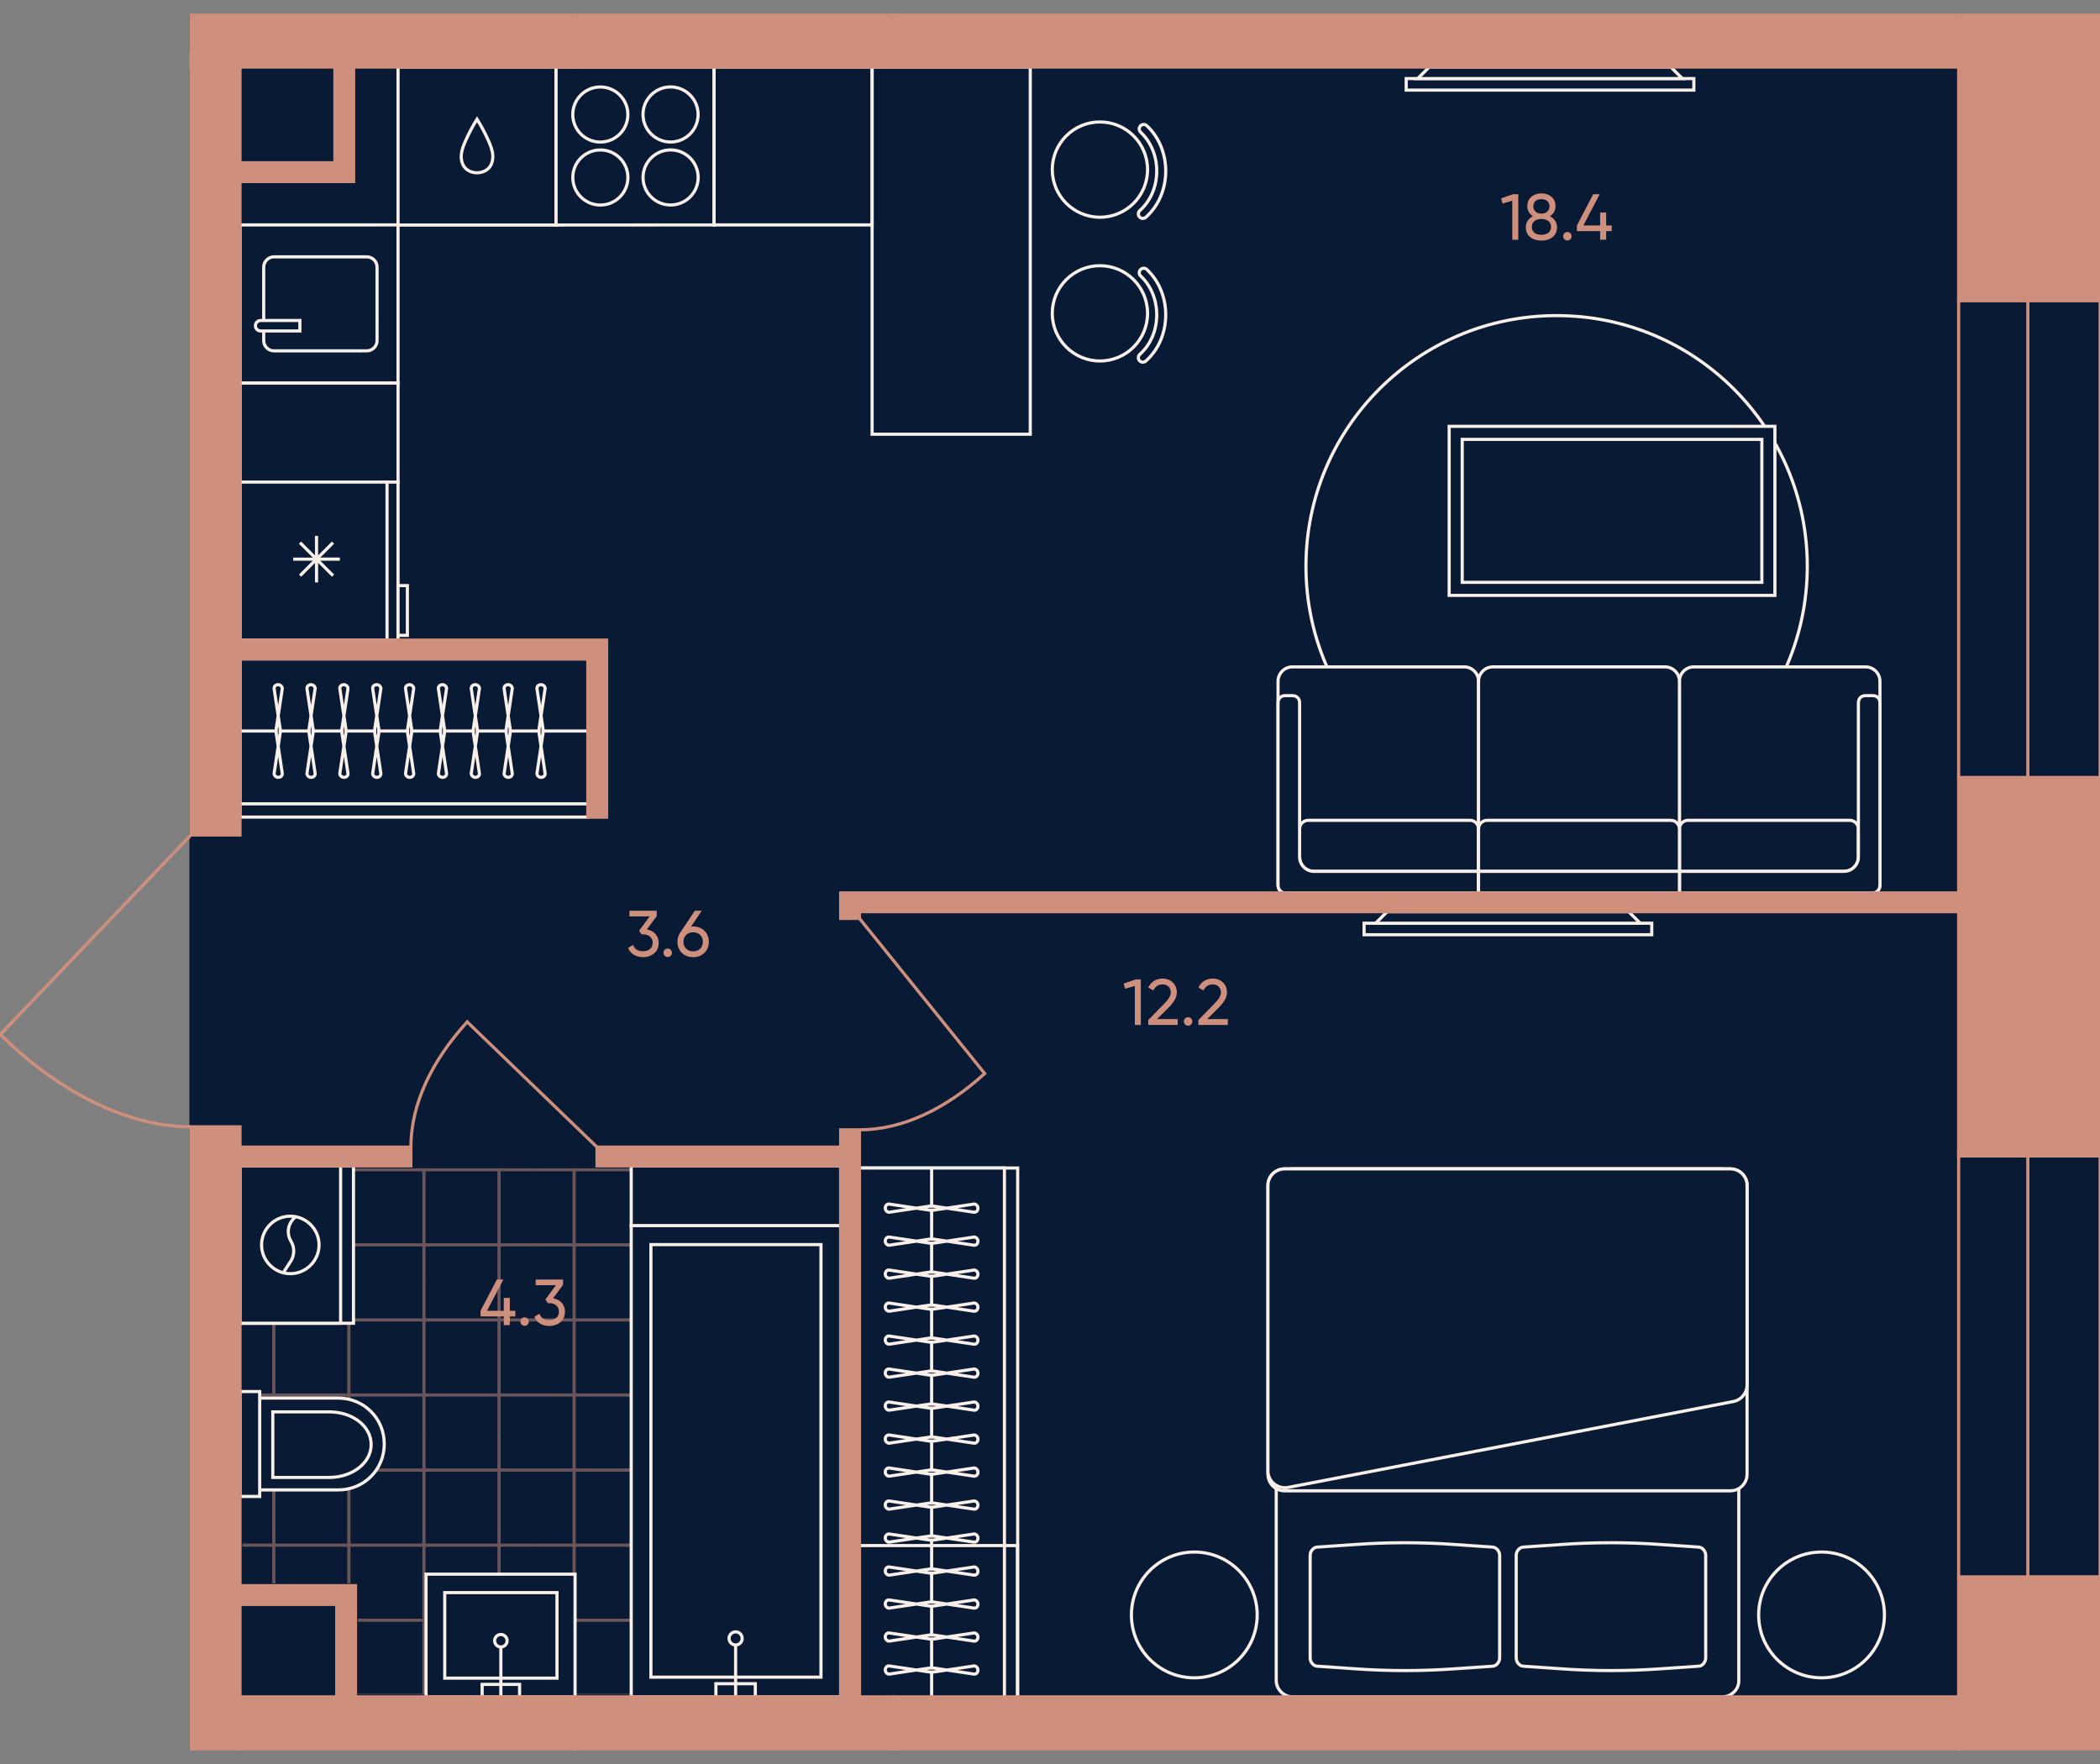 <?xml version="1.0" encoding="utf-8"?>
<!-- Generator: Adobe Illustrator 27.9.0, SVG Export Plug-In . SVG Version: 6.00 Build 0)  -->
<svg version="1.1" id="plan" xmlns="http://www.w3.org/2000/svg" xmlns:xlink="http://www.w3.org/1999/xlink" x="0px" y="0px"
	 viewBox="0 0 500 420" style="enable-background:new 0 0 500 420;" xml:space="preserve">
<rect x="0" y="0" width="500" height="420" fill="#808080" stroke="none"/>
<style type="text/css">
	.st0{fill:#091A35;stroke:#091A35;stroke-width:0.75;}
	.st1{clip-path:url(#SVGID_00000059288788175894239780000002898084158367834240_);}
	.st2{opacity:0.5;clip-path:url(#SVGID_00000161617297070293200650000005838724957449573507_);}
	.st3{fill:none;stroke:#CF8F7D;stroke-width:0.75;}
	.st4{opacity:0.5;clip-path:url(#SVGID_00000049904119115689797150000002641503960391790479_);}
	.st5{opacity:0.5;clip-path:url(#SVGID_00000020372356721565875150000003213261495724775870_);}
	.st6{opacity:0.5;clip-path:url(#SVGID_00000097501648777626405990000004479367269544829835_);}
	.st7{opacity:0.5;clip-path:url(#SVGID_00000108308124732136228810000006001908849109326242_);}
	.st8{opacity:0.5;clip-path:url(#SVGID_00000132061994395712165720000010663559326015577521_);}
	.st9{opacity:0.5;clip-path:url(#SVGID_00000130633205289367456440000012635026164813644469_);}
	.st10{opacity:0.5;clip-path:url(#SVGID_00000008846532448377378870000014917322852162069395_);}
	.st11{opacity:0.5;clip-path:url(#SVGID_00000155845854183957173440000018037726906616095406_);}
	.st12{opacity:0.5;clip-path:url(#SVGID_00000119819111794777442050000013337467225549602982_);}
	.st13{opacity:0.5;clip-path:url(#SVGID_00000057832430558471753320000012477398152734061461_);}
	.st14{opacity:0.5;clip-path:url(#SVGID_00000176758482667865616200000005690619526285269926_);}
	.st15{opacity:0.5;clip-path:url(#SVGID_00000108273421102582409190000009313708999396989372_);}
	.st16{opacity:0.5;clip-path:url(#SVGID_00000158002916611732469860000009553779824907202707_);}
	.st17{opacity:0.5;clip-path:url(#SVGID_00000063625520625846052240000008260954879424528553_);}
	.st18{opacity:0.5;clip-path:url(#SVGID_00000111172957345662103300000001699380816710792864_);}
	.st19{opacity:0.5;clip-path:url(#SVGID_00000044873583619963302230000003223857584189516163_);}
	.st20{opacity:0.5;clip-path:url(#SVGID_00000043428797740289138590000015948701667356686210_);}
	.st21{opacity:0.5;clip-path:url(#SVGID_00000067207052413347701260000004908704820650526640_);}
	.st22{opacity:0.5;clip-path:url(#SVGID_00000139999950450299064840000010479420563347868085_);}
	.st23{fill:#091A35;}
	.st24{fill:#091A35;stroke:#F8F0E8;stroke-width:0.75;}
	.st25{fill:none;stroke:#F8F0E8;stroke-width:0.75;}
	.st26{fill-rule:evenodd;clip-rule:evenodd;fill:#091A35;stroke:#F8F0E8;stroke-width:0.75;}
	.st27{fill:none;stroke:#F8F0E8;stroke-width:0.75;stroke-miterlimit:10;}
	.st28{fill:#CF8F7D;}
	.st29{fill:none;stroke:#CF8F7D;stroke-width:0.75;stroke-miterlimit:10;}
	.st30{fill:#CF8F7D;stroke:#CF8F7D;stroke-width:0.75;stroke-miterlimit:10;}
	.st31{fill:none;stroke:#CF8F7D;stroke-width:0.75;stroke-linecap:square;}
</style>
<g id="Floor">
	
		<rect id="_x33__00000036963785447250014130000001098093170991294129_" x="45.462" y="3.588" class="st0" width="454.613" height="412.825"/>
	<g id="Wet_Floor_00000053523906725649876280000013359317330482761880_">
		<g>
			<defs>
				<polygon id="SVGID_1_" points="57.685,376.998 85.187,376.998 85.187,403.475 136.201,403.475 137.275,403.475 
					199.625,403.475 199.625,278.129 98.368,278.129 88.853,278.129 57.685,278.129 				"/>
			</defs>
			<clipPath id="SVGID_00000078738385818905217830000008747830917512385426_">
				<use xlink:href="#SVGID_1_"  style="overflow:visible;"/>
			</clipPath>
			<g style="clip-path:url(#SVGID_00000078738385818905217830000008747830917512385426_);">
				<g>
					<defs>
						
							<rect id="SVGID_00000177454435412743655210000015725119075994560387_" x="199.274" y="269.57" width="35.756" height="35.756"/>
					</defs>
					<clipPath id="SVGID_00000095339978852929784420000016226543662445754248_">
						<use xlink:href="#SVGID_00000177454435412743655210000015725119075994560387_"  style="overflow:visible;"/>
					</clipPath>
					<g style="opacity:0.5;clip-path:url(#SVGID_00000095339978852929784420000016226543662445754248_);">
						<line class="st3" x1="235.029" y1="278.509" x2="199.274" y2="278.509"/>
						<line class="st3" x1="199.274" y1="296.387" x2="235.029" y2="296.387"/>
						<line class="st3" x1="208.213" y1="269.57" x2="208.213" y2="305.326"/>
						<line class="st3" x1="226.09" y1="305.326" x2="226.09" y2="269.57"/>
					</g>
				</g>
			</g>
			<g style="clip-path:url(#SVGID_00000078738385818905217830000008747830917512385426_);">
				<g>
					<defs>
						
							<rect id="SVGID_00000050656623327148310620000015920997040615678636_" x="199.274" y="305.326" width="35.756" height="35.756"/>
					</defs>
					<clipPath id="SVGID_00000131349851892509589580000006451084719179291012_">
						<use xlink:href="#SVGID_00000050656623327148310620000015920997040615678636_"  style="overflow:visible;"/>
					</clipPath>
					<g style="opacity:0.5;clip-path:url(#SVGID_00000131349851892509589580000006451084719179291012_);">
						<line class="st3" x1="235.029" y1="314.265" x2="199.274" y2="314.265"/>
						<line class="st3" x1="199.274" y1="332.142" x2="235.029" y2="332.142"/>
						<line class="st3" x1="208.213" y1="305.326" x2="208.213" y2="341.081"/>
						<line class="st3" x1="226.09" y1="341.081" x2="226.09" y2="305.326"/>
					</g>
				</g>
			</g>
			<g style="clip-path:url(#SVGID_00000078738385818905217830000008747830917512385426_);">
				<g>
					<defs>
						
							<rect id="SVGID_00000125586658398147550370000007001414486644124585_" x="199.274" y="341.081" width="35.756" height="35.756"/>
					</defs>
					<clipPath id="SVGID_00000118387658343488929090000011610327441705595307_">
						<use xlink:href="#SVGID_00000125586658398147550370000007001414486644124585_"  style="overflow:visible;"/>
					</clipPath>
					<g style="opacity:0.5;clip-path:url(#SVGID_00000118387658343488929090000011610327441705595307_);">
						<line class="st3" x1="235.029" y1="350.02" x2="199.274" y2="350.02"/>
						<line class="st3" x1="199.274" y1="367.898" x2="235.029" y2="367.898"/>
						<line class="st3" x1="208.213" y1="341.081" x2="208.213" y2="376.837"/>
						<line class="st3" x1="226.09" y1="376.837" x2="226.09" y2="341.081"/>
					</g>
				</g>
			</g>
			<g style="clip-path:url(#SVGID_00000078738385818905217830000008747830917512385426_);">
				<g>
					<defs>
						
							<rect id="SVGID_00000158735039324789372360000013693444704471115683_" x="199.274" y="376.837" width="35.756" height="35.756"/>
					</defs>
					<clipPath id="SVGID_00000075152644373142059240000011329534957890307255_">
						<use xlink:href="#SVGID_00000158735039324789372360000013693444704471115683_"  style="overflow:visible;"/>
					</clipPath>
					<g style="opacity:0.5;clip-path:url(#SVGID_00000075152644373142059240000011329534957890307255_);">
						<line class="st3" x1="235.029" y1="385.776" x2="199.274" y2="385.776"/>
						<line class="st3" x1="199.274" y1="403.654" x2="235.029" y2="403.654"/>
						<line class="st3" x1="208.213" y1="376.837" x2="208.213" y2="412.593"/>
						<line class="st3" x1="226.09" y1="412.593" x2="226.09" y2="376.837"/>
					</g>
				</g>
			</g>
			<g style="clip-path:url(#SVGID_00000078738385818905217830000008747830917512385426_);">
				<g>
					<defs>
						
							<rect id="SVGID_00000164481709470701614290000005808258240785967237_" x="163.518" y="269.57" width="35.756" height="35.756"/>
					</defs>
					<clipPath id="SVGID_00000168831227124567526800000013226166055121022385_">
						<use xlink:href="#SVGID_00000164481709470701614290000005808258240785967237_"  style="overflow:visible;"/>
					</clipPath>
					<g style="opacity:0.5;clip-path:url(#SVGID_00000168831227124567526800000013226166055121022385_);">
						<line class="st3" x1="199.274" y1="278.509" x2="163.518" y2="278.509"/>
						<line class="st3" x1="163.518" y1="296.387" x2="199.274" y2="296.387"/>
						<line class="st3" x1="172.457" y1="269.57" x2="172.457" y2="305.326"/>
						<line class="st3" x1="190.335" y1="305.326" x2="190.335" y2="269.57"/>
					</g>
				</g>
			</g>
			<g style="clip-path:url(#SVGID_00000078738385818905217830000008747830917512385426_);">
				<g>
					<defs>
						
							<rect id="SVGID_00000085215060318580225840000008737886729698812338_" x="163.518" y="305.326" width="35.756" height="35.756"/>
					</defs>
					<clipPath id="SVGID_00000170239108016607877150000005557472531317869736_">
						<use xlink:href="#SVGID_00000085215060318580225840000008737886729698812338_"  style="overflow:visible;"/>
					</clipPath>
					<g style="opacity:0.5;clip-path:url(#SVGID_00000170239108016607877150000005557472531317869736_);">
						<line class="st3" x1="199.274" y1="314.265" x2="163.518" y2="314.265"/>
						<line class="st3" x1="163.518" y1="332.142" x2="199.274" y2="332.142"/>
						<line class="st3" x1="172.457" y1="305.326" x2="172.457" y2="341.081"/>
						<line class="st3" x1="190.335" y1="341.081" x2="190.335" y2="305.326"/>
					</g>
				</g>
			</g>
			<g style="clip-path:url(#SVGID_00000078738385818905217830000008747830917512385426_);">
				<g>
					<defs>
						
							<rect id="SVGID_00000013179416279051801340000012701346215491666609_" x="163.518" y="341.081" width="35.756" height="35.756"/>
					</defs>
					<clipPath id="SVGID_00000106114768413303232650000017545911241713187486_">
						<use xlink:href="#SVGID_00000013179416279051801340000012701346215491666609_"  style="overflow:visible;"/>
					</clipPath>
					<g style="opacity:0.5;clip-path:url(#SVGID_00000106114768413303232650000017545911241713187486_);">
						<line class="st3" x1="199.274" y1="350.02" x2="163.518" y2="350.02"/>
						<line class="st3" x1="163.518" y1="367.898" x2="199.274" y2="367.898"/>
						<line class="st3" x1="172.457" y1="341.081" x2="172.457" y2="376.837"/>
						<line class="st3" x1="190.335" y1="376.837" x2="190.335" y2="341.081"/>
					</g>
				</g>
			</g>
			<g style="clip-path:url(#SVGID_00000078738385818905217830000008747830917512385426_);">
				<g>
					<defs>
						
							<rect id="SVGID_00000145017902989907811740000008579850163177520550_" x="163.518" y="376.837" width="35.756" height="35.756"/>
					</defs>
					<clipPath id="SVGID_00000040538918012616224010000000950459409600723088_">
						<use xlink:href="#SVGID_00000145017902989907811740000008579850163177520550_"  style="overflow:visible;"/>
					</clipPath>
					<g style="opacity:0.5;clip-path:url(#SVGID_00000040538918012616224010000000950459409600723088_);">
						<line class="st3" x1="199.274" y1="385.776" x2="163.518" y2="385.776"/>
						<line class="st3" x1="163.518" y1="403.654" x2="199.274" y2="403.654"/>
						<line class="st3" x1="172.457" y1="376.837" x2="172.457" y2="412.593"/>
						<line class="st3" x1="190.335" y1="412.593" x2="190.335" y2="376.837"/>
					</g>
				</g>
			</g>
			<g style="clip-path:url(#SVGID_00000078738385818905217830000008747830917512385426_);">
				<g>
					<defs>
						
							<rect id="SVGID_00000182502282270007391740000006319194708686655636_" x="127.762" y="269.57" width="35.756" height="35.756"/>
					</defs>
					<clipPath id="SVGID_00000093177445711728884590000000298065083349979301_">
						<use xlink:href="#SVGID_00000182502282270007391740000006319194708686655636_"  style="overflow:visible;"/>
					</clipPath>
					<g style="opacity:0.5;clip-path:url(#SVGID_00000093177445711728884590000000298065083349979301_);">
						<line class="st3" x1="163.518" y1="278.509" x2="127.762" y2="278.509"/>
						<line class="st3" x1="127.762" y1="296.387" x2="163.518" y2="296.387"/>
						<line class="st3" x1="136.701" y1="269.57" x2="136.701" y2="305.326"/>
						<line class="st3" x1="154.579" y1="305.326" x2="154.579" y2="269.57"/>
					</g>
				</g>
			</g>
			<g style="clip-path:url(#SVGID_00000078738385818905217830000008747830917512385426_);">
				<g>
					<defs>
						
							<rect id="SVGID_00000070110654547631848060000008252367792448242338_" x="127.762" y="305.326" width="35.756" height="35.756"/>
					</defs>
					<clipPath id="SVGID_00000170966896448871533930000012849819441560537525_">
						<use xlink:href="#SVGID_00000070110654547631848060000008252367792448242338_"  style="overflow:visible;"/>
					</clipPath>
					<g style="opacity:0.5;clip-path:url(#SVGID_00000170966896448871533930000012849819441560537525_);">
						<line class="st3" x1="163.518" y1="314.265" x2="127.762" y2="314.265"/>
						<line class="st3" x1="127.762" y1="332.142" x2="163.518" y2="332.142"/>
						<line class="st3" x1="136.701" y1="305.326" x2="136.701" y2="341.081"/>
						<line class="st3" x1="154.579" y1="341.081" x2="154.579" y2="305.326"/>
					</g>
				</g>
			</g>
			<g style="clip-path:url(#SVGID_00000078738385818905217830000008747830917512385426_);">
				<g>
					<defs>
						
							<rect id="SVGID_00000173161193296369315560000015574062155355471755_" x="127.762" y="341.081" width="35.756" height="35.756"/>
					</defs>
					<clipPath id="SVGID_00000016044271213172163770000014991224260242528935_">
						<use xlink:href="#SVGID_00000173161193296369315560000015574062155355471755_"  style="overflow:visible;"/>
					</clipPath>
					<g style="opacity:0.5;clip-path:url(#SVGID_00000016044271213172163770000014991224260242528935_);">
						<line class="st3" x1="163.518" y1="350.02" x2="127.762" y2="350.02"/>
						<line class="st3" x1="127.762" y1="367.898" x2="163.518" y2="367.898"/>
						<line class="st3" x1="136.701" y1="341.081" x2="136.701" y2="376.837"/>
						<line class="st3" x1="154.579" y1="376.837" x2="154.579" y2="341.081"/>
					</g>
				</g>
			</g>
			<g style="clip-path:url(#SVGID_00000078738385818905217830000008747830917512385426_);">
				<g>
					<defs>
						
							<rect id="SVGID_00000152261602517788848210000012055435578270443446_" x="127.762" y="376.837" width="35.756" height="35.756"/>
					</defs>
					<clipPath id="SVGID_00000065762634202946402870000002690108338120261550_">
						<use xlink:href="#SVGID_00000152261602517788848210000012055435578270443446_"  style="overflow:visible;"/>
					</clipPath>
					<g style="opacity:0.5;clip-path:url(#SVGID_00000065762634202946402870000002690108338120261550_);">
						<line class="st3" x1="163.518" y1="385.776" x2="127.762" y2="385.776"/>
						<line class="st3" x1="127.762" y1="403.654" x2="163.518" y2="403.654"/>
						<line class="st3" x1="136.701" y1="376.837" x2="136.701" y2="412.593"/>
						<line class="st3" x1="154.579" y1="412.593" x2="154.579" y2="376.837"/>
					</g>
				</g>
			</g>
			<g style="clip-path:url(#SVGID_00000078738385818905217830000008747830917512385426_);">
				<g>
					<defs>
						
							<rect id="SVGID_00000063622408671783812560000008305834141425747599_" x="92.007" y="269.57" width="35.756" height="35.756"/>
					</defs>
					<clipPath id="SVGID_00000002381334666382595020000015313646066265997195_">
						<use xlink:href="#SVGID_00000063622408671783812560000008305834141425747599_"  style="overflow:visible;"/>
					</clipPath>
					<g style="opacity:0.5;clip-path:url(#SVGID_00000002381334666382595020000015313646066265997195_);">
						<line class="st3" x1="127.762" y1="278.509" x2="92.007" y2="278.509"/>
						<line class="st3" x1="92.007" y1="296.387" x2="127.762" y2="296.387"/>
						<line class="st3" x1="100.945" y1="269.57" x2="100.945" y2="305.326"/>
						<line class="st3" x1="118.823" y1="305.326" x2="118.823" y2="269.57"/>
					</g>
				</g>
			</g>
			<g style="clip-path:url(#SVGID_00000078738385818905217830000008747830917512385426_);">
				<g>
					<defs>
						
							<rect id="SVGID_00000102533585035582427070000008085506082197392009_" x="92.007" y="305.326" width="35.756" height="35.756"/>
					</defs>
					<clipPath id="SVGID_00000114784037517823510150000003920624053536511911_">
						<use xlink:href="#SVGID_00000102533585035582427070000008085506082197392009_"  style="overflow:visible;"/>
					</clipPath>
					<g style="opacity:0.5;clip-path:url(#SVGID_00000114784037517823510150000003920624053536511911_);">
						<line class="st3" x1="127.762" y1="314.265" x2="92.007" y2="314.265"/>
						<line class="st3" x1="92.007" y1="332.142" x2="127.762" y2="332.142"/>
						<line class="st3" x1="100.945" y1="305.326" x2="100.945" y2="341.081"/>
						<line class="st3" x1="118.823" y1="341.081" x2="118.823" y2="305.326"/>
					</g>
				</g>
			</g>
			<g style="clip-path:url(#SVGID_00000078738385818905217830000008747830917512385426_);">
				<g>
					<defs>
						
							<rect id="SVGID_00000103986469001828419370000014522895364208142764_" x="92.007" y="341.081" width="35.756" height="35.756"/>
					</defs>
					<clipPath id="SVGID_00000057126857813835569730000011850335711609146759_">
						<use xlink:href="#SVGID_00000103986469001828419370000014522895364208142764_"  style="overflow:visible;"/>
					</clipPath>
					<g style="opacity:0.5;clip-path:url(#SVGID_00000057126857813835569730000011850335711609146759_);">
						<line class="st3" x1="127.762" y1="350.02" x2="92.007" y2="350.02"/>
						<line class="st3" x1="92.007" y1="367.898" x2="127.762" y2="367.898"/>
						<line class="st3" x1="100.945" y1="341.081" x2="100.945" y2="376.837"/>
						<line class="st3" x1="118.823" y1="376.837" x2="118.823" y2="341.081"/>
					</g>
				</g>
			</g>
			<g style="clip-path:url(#SVGID_00000078738385818905217830000008747830917512385426_);">
				<g>
					<defs>
						
							<rect id="SVGID_00000157288117748724979040000002426712331828731320_" x="92.007" y="376.837" width="35.756" height="35.756"/>
					</defs>
					<clipPath id="SVGID_00000083066072613618297040000009067847820607457158_">
						<use xlink:href="#SVGID_00000157288117748724979040000002426712331828731320_"  style="overflow:visible;"/>
					</clipPath>
					<g style="opacity:0.5;clip-path:url(#SVGID_00000083066072613618297040000009067847820607457158_);">
						<line class="st3" x1="127.762" y1="385.776" x2="92.007" y2="385.776"/>
						<line class="st3" x1="92.007" y1="403.654" x2="127.762" y2="403.654"/>
						<line class="st3" x1="100.945" y1="376.837" x2="100.945" y2="412.593"/>
						<line class="st3" x1="118.823" y1="412.593" x2="118.823" y2="376.837"/>
					</g>
				</g>
			</g>
			<g style="clip-path:url(#SVGID_00000078738385818905217830000008747830917512385426_);">
				<g>
					<defs>
						
							<rect id="SVGID_00000130641691945758416430000017130314835405340315_" x="56.251" y="269.57" width="35.756" height="35.756"/>
					</defs>
					<clipPath id="SVGID_00000129172548665839217330000009174486761329688748_">
						<use xlink:href="#SVGID_00000130641691945758416430000017130314835405340315_"  style="overflow:visible;"/>
					</clipPath>
					<g style="opacity:0.5;clip-path:url(#SVGID_00000129172548665839217330000009174486761329688748_);">
						<line class="st3" x1="92.007" y1="278.509" x2="56.251" y2="278.509"/>
						<line class="st3" x1="56.251" y1="296.387" x2="92.007" y2="296.387"/>
						<line class="st3" x1="65.19" y1="269.57" x2="65.19" y2="305.326"/>
						<line class="st3" x1="83.068" y1="305.326" x2="83.068" y2="269.57"/>
					</g>
				</g>
			</g>
			<g style="clip-path:url(#SVGID_00000078738385818905217830000008747830917512385426_);">
				<g>
					<defs>
						
							<rect id="SVGID_00000163771685110132602170000000554554525772586898_" x="56.251" y="305.326" width="35.756" height="35.756"/>
					</defs>
					<clipPath id="SVGID_00000086690623091821077080000009378458398559695764_">
						<use xlink:href="#SVGID_00000163771685110132602170000000554554525772586898_"  style="overflow:visible;"/>
					</clipPath>
					<g style="opacity:0.5;clip-path:url(#SVGID_00000086690623091821077080000009378458398559695764_);">
						<line class="st3" x1="92.007" y1="314.265" x2="56.251" y2="314.265"/>
						<line class="st3" x1="56.251" y1="332.142" x2="92.007" y2="332.142"/>
						<line class="st3" x1="65.19" y1="305.326" x2="65.19" y2="341.081"/>
						<line class="st3" x1="83.068" y1="341.081" x2="83.068" y2="305.326"/>
					</g>
				</g>
			</g>
			<g style="clip-path:url(#SVGID_00000078738385818905217830000008747830917512385426_);">
				<g>
					<defs>
						
							<rect id="SVGID_00000096047878618942836880000000600025543425939586_" x="56.251" y="341.081" width="35.756" height="35.756"/>
					</defs>
					<clipPath id="SVGID_00000018934329041063866770000010767865461142292655_">
						<use xlink:href="#SVGID_00000096047878618942836880000000600025543425939586_"  style="overflow:visible;"/>
					</clipPath>
					<g style="opacity:0.5;clip-path:url(#SVGID_00000018934329041063866770000010767865461142292655_);">
						<line class="st3" x1="92.007" y1="350.02" x2="56.251" y2="350.02"/>
						<line class="st3" x1="56.251" y1="367.898" x2="92.007" y2="367.898"/>
						<line class="st3" x1="65.19" y1="341.081" x2="65.19" y2="376.837"/>
						<line class="st3" x1="83.068" y1="376.837" x2="83.068" y2="341.081"/>
					</g>
				</g>
			</g>
			<g style="clip-path:url(#SVGID_00000078738385818905217830000008747830917512385426_);">
				<g>
					<defs>
						
							<rect id="SVGID_00000149364688588992779950000009064817290882599051_" x="56.251" y="376.837" width="35.756" height="35.756"/>
					</defs>
					<clipPath id="SVGID_00000047054269966349010860000017924606626091401352_">
						<use xlink:href="#SVGID_00000149364688588992779950000009064817290882599051_"  style="overflow:visible;"/>
					</clipPath>
					<g style="opacity:0.5;clip-path:url(#SVGID_00000047054269966349010860000017924606626091401352_);">
						<line class="st3" x1="92.007" y1="385.776" x2="56.251" y2="385.776"/>
						<line class="st3" x1="56.251" y1="403.654" x2="92.007" y2="403.654"/>
						<line class="st3" x1="65.19" y1="376.837" x2="65.19" y2="412.593"/>
						<line class="st3" x1="83.068" y1="412.593" x2="83.068" y2="376.837"/>
					</g>
				</g>
			</g>
		</g>
	</g>
</g>
<g id="Furniture">
	<g id="Bathroom_00000000193376795011761420000012462766958849136281_">
		<g id="WC_00000056390719711029215720000002425740344195345848_">
			<g>
				<path class="st23" d="M61.831,354.739v-21.856v-1.561h-4.684v24.979h4.684V354.739z"/>
				<path class="st23" d="M80.564,354.739c6.088,0,10.928-4.84,10.928-10.928s-4.84-10.928-10.928-10.928H61.831
					v21.856H80.564z"/>
				<path class="st24" d="M61.831,354.739v-21.856 M61.831,354.739h18.734c6.088,0,10.928-4.84,10.928-10.928
					s-4.84-10.928-10.928-10.928H61.831 M61.831,354.739v1.561h-4.684v-24.979h4.684v1.561"/>
				<path id="WC_00000070799577903428007010000008600627535717488540_" class="st24" d="M78.379,351.773
					c5.464,0,9.991-3.434,9.991-7.806s-4.371-7.806-9.991-7.806H64.953v15.612H78.379z"/>
			</g>
		</g>
		<g id="WM_00000000942927642907182800000013217487486753391011_">
			<g>
				
					<rect id="Rectangle_105_x5F_4_00000171711919948277695500000014032783559645297053_" x="57.147" y="277.594" class="st24" width="27.019" height="37.464"/>
				
					<rect id="Rectangle_106_x5F_8_00000075162062892037536430000016977289822355139477_" x="57.147" y="277.594" class="st24" width="23.95" height="37.464"/>
				<g id="Vector_3_00000079487252399599016200000004102056759569617812_">
					<path class="st23" d="M75.965,296.412c0,3.764-3.079,6.843-6.843,6.843s-6.843-3.079-6.843-6.843
						c0-3.764,3.079-6.843,6.843-6.843S75.965,292.648,75.965,296.412z"/>
					<path class="st25" d="M67.411,303.084l1.882-2.908c0.855-1.369,0.855-3.25,0-4.619
						c-1.026-1.711-0.855-3.764,0.513-5.303l0.568-0.568 M75.965,296.412c0,3.764-3.079,6.843-6.843,6.843
						s-6.843-3.079-6.843-6.843c0-3.764,3.079-6.843,6.843-6.843S75.965,292.648,75.965,296.412z"/>
				</g>
			</g>
		</g>
		<g id="Sink_00000065032799335077596700000015092188792012692913_">
			<g>
				
					<rect id="Rectangle_105_x5F_2_00000008856292073653695900000004779514019852736917_" x="101.435" y="374.803" class="st24" width="35.487" height="29.209"/>
				
					<rect id="Rectangle_106_x5F_3_00000147203200641290275430000003234065568587715228_" x="105.89" y="379.195" class="st24" width="26.727" height="20.363"/>
				<g id="Tap_2_00000132046483310431593350000006856680456220908986_">
					
						<rect id="Rectangle_106_x5F_4_00000026843593138112519190000011310734816843006893_" x="114.799" y="401.043" class="st24" width="8.909" height="2.97"/>
					
						<circle id="Ellipse_108_x5F_2_00000114054005673451823690000014664908218441982142_" class="st24" cx="119.253" cy="390.649" r="1.485"/>
					<path id="Vector_19_x5F_2_00000047041866972134592060000014560037060607618958_" class="st24" d="M119.253,392.134v11.879"
						/>
				</g>
			</g>
		</g>
		<g id="Bath_00000177485297606169212330000006545626844891160504_">
			<g>
				<g>
					
						<rect id="Rectangle_105_x5F_3_00000181807937190423093360000017380199025371966877_" x="150.289" y="291.798" class="st24" width="49.873" height="112.214"/>
					
						<rect id="Rectangle_106_x5F_5_00000145777411935975018290000001221789626365371266_" x="154.98" y="296.336" class="st24" width="40.492" height="102.986"/>
					<g id="Tap_3_00000049188887632480722860000008816111870236780682_">
						
							<rect id="Rectangle_106_x5F_6_00000118385351050307260700000016471309752887378089_" x="170.457" y="400.885" class="st24" width="9.38" height="3.127"/>
						
							<circle id="Ellipse_108_x5F_3_00000110437043637596641080000008376836785709852549_" class="st24" cx="175.148" cy="390.098" r="1.563"/>
						<path id="Vector_19_x5F_3_00000010293933995256896270000001188877830512851081_" class="st24" d="M175.148,391.661v12.351"
							/>
					</g>
				</g>
				<rect x="150.289" y="277.592" class="st24" width="49.873" height="14.206"/>
			</g>
		</g>
	</g>
	<g id="Sofa_00000177476914389072085330000008986773992165527199_">
		<g id="TV_x5F_stand_00000048493525549038898820000009764056299983196055_">
		</g>
		<g id="Small_x5F_table_00000087382337649788604660000014335230815286891449_">
			
				<circle id="Ellipse_110_00000176764974027013792530000010863762913234540218_" class="st24" cx="370.623" cy="134.825" r="59.682"/>
			<g id="Table_00000042722061561243082040000010371483990280679556_">
				
					<rect id="Rectangle_115_00000102511191648457639310000003268632090383361459_" x="345.041" y="101.507" class="st24" width="77.555" height="40.254"/>
				
					<rect id="Rectangle_116_x5F_3_00000036216064180356228860000014436110678756399755_" x="348.149" y="104.615" class="st24" width="71.339" height="34.037"/>
			</g>
		</g>
		<g id="Large_x5F_sofa_00000156558087325545051100000011283536760456877975_">
			<g>
				<path class="st26" d="M447.606,210.715v-1.711l-0-41.667v-5.133c0-1.882-1.54-3.422-3.422-3.422
					l-40.897,0c-1.882,0-3.422,1.54-3.422,3.422l0,33.111l0,12.149v1.54v3.594l46.031-0
					C446.921,212.598,447.606,211.742,447.606,210.715z"/>
				<path id="Rectangle_113_00000114766317704622370650000000562614867401474983_" class="st24" d="M439.05,207.464
					l-39.186,0l0-10.097c0-1.134,0.919-2.053,2.053-2.053l38.503-0c1.134,0,2.053,0.919,2.053,2.053v6.674
					C442.472,205.932,440.94,207.464,439.05,207.464z"/>
				<path class="st26" d="M445.895,212.597c1.027,0,1.711-0.856,1.711-1.882v-1.711l-0-41.667
					c0-1.027-0.684-1.711-1.711-1.711h-1.711c-1.027,0-1.711,0.684-1.711,1.711l0,36.705
					c0,1.882-1.54,3.422-3.422,3.422l-39.186,0v5.133L445.895,212.597z"/>
				<path class="st26" d="M304.295,210.715v-1.711l-0-41.667l0-5.133c0-1.882,1.54-3.422,3.422-3.422l40.897-0
					c1.882,0,3.422,1.54,3.422,3.422l0,33.111v12.149l0,1.54v3.594l-46.031,0
					C304.979,212.598,304.295,211.742,304.295,210.715z"/>
				<path id="Rectangle_113_00000166636194426969832340000014604278593861743512_" class="st24" d="M312.851,207.464
					l39.186-0v-10.097c0-1.134-0.919-2.053-2.053-2.053l-38.503,0c-1.134,0-2.053,0.919-2.053,2.053l0,6.674
					C309.428,205.932,310.961,207.464,312.851,207.464z"/>
				<path class="st26" d="M306.006,212.598c-1.027,0-1.711-0.856-1.711-1.882v-1.711l-0-41.667
					c0-1.027,0.684-1.711,1.711-1.711h1.711c1.027,0,1.711,0.684,1.711,1.711l0,36.705
					c0,1.882,1.54,3.422,3.422,3.422l39.186-0l0,5.133L306.006,212.598z"/>
				<path id="Rectangle_108_00000016780831403425738900000017747430302379031706_" class="st24" d="M399.864,212.426
					l-47.827,0l-0-50.223c0-1.882,1.54-3.422,3.422-3.422l40.983-0c1.882,0,3.422,1.54,3.422,3.422
					L399.864,212.426z"/>
				<path id="Rectangle_112_00000088135017338045447390000002431247799014895284_" class="st24" d="M399.864,207.464
					l-47.742,0c-0.047,0-0.086,0.047-0.086,0v-10.097c0-1.134,0.919-2.053,2.053-2.053l43.722-0
					c1.134,0,2.053,0.919,2.053,2.053L399.864,207.464z"/>
				
					<rect x="373.384" y="186.117" transform="matrix(1.751621e-06 1 -1 1.751621e-06 585.981 -165.92)" class="st24" width="5.134" height="47.827"/>
			</g>
		</g>
		<g id="TV_00000153695594713489290370000013347014031047843481_">
			<g>
				
					<rect id="Rectangle_116_x5F_2_00000002380991721108561790000002066413003123250357_" x="324.784" y="219.811" class="st24" width="68.49" height="2.745"/>
				<path id="Rectangle_117_x5F_2_00000101090840156066506150000015989258765216467376_" class="st24" d="M327.529,219.811h62.999
					l-2.745-2.745h-57.509L327.529,219.811z"/>
			</g>
		</g>
		<g id="Large_x5F_bed_00000173852493652312502250000001451713480279930553_">
			<g id="Bed_00000067238209121752240270000010564586406843897256_">
			</g>
			<g>
				
					<circle id="Ellipse_112_00000123442717120681188740000004656580885795901586_" class="st24" cx="433.701" cy="384.507" r="14.974"/>
				
					<circle id="Ellipse_113_00000053544850664295375630000015435423472327278723_" class="st24" cx="284.357" cy="384.507" r="14.974"/>
				<g id="Bed_00000116921275548215106960000017498728687389431727_">
					<path id="Rectangle_108_x5F_3_00000060011274481676056060000002120620916821757113_" class="st24" d="M410.058,404.012
						H307.803c-2.167,0-3.941-1.773-3.941-3.941v-117.82c0-2.167,1.773-3.941,3.941-3.941h102.255
						c2.167,0,3.941,1.773,3.941,3.941v118.017C413.998,402.239,412.225,404.012,410.058,404.012z"/>
					<path id="Rectangle_112_x5F_3_00000100343285992317713870000008288290684140103353_" class="st24" d="M415.969,351.013
						c0,2.167-1.773,3.941-3.941,3.941H305.832c-2.167,0-3.941-1.773-3.941-3.941v-68.761
						c0-2.167,1.773-3.941,3.941-3.941H412.028c2.167,0,3.941,1.773,3.941,3.941V351.013z"/>
					<path id="Rectangle_111_x5F_3_00000116915514045761282920000004174541465113911997_" class="st24" d="M415.969,329.734
						c0,1.97-1.379,3.546-3.152,3.941l-106.196,20.49c-2.364,0.394-4.729-1.379-4.729-3.941v-67.973
						c0-2.167,1.773-3.941,3.941-3.941H412.028c2.167,0,3.941,1.773,3.941,3.941V329.734z"/>
					<path id="Rectangle_110_00000177467488633079672230000013505598161878975629_" class="st24" d="M357.058,394.752
						c0,0.985-0.788,1.97-1.773,1.97l-8.669,0.591c-8.078,0.591-16.156,0.591-24.234,0l-8.669-0.591
						c-0.985,0-1.773-0.985-1.773-1.97v-24.431c0-0.985,0.788-1.97,1.773-1.97l8.669-0.591
						c8.078-0.591,16.156-0.591,24.234,0l8.669,0.591c0.985,0,1.773,0.985,1.773,1.97V394.752z"/>
					<path id="Rectangle_113_x5F_5_00000010307322877101304490000010331720892145831602_" class="st24" d="M406.117,394.752
						c0,0.985-0.788,1.97-1.773,1.97l-8.669,0.591c-8.078,0.591-16.156,0.591-24.234,0l-8.669-0.591
						c-0.985,0-1.773-0.985-1.773-1.97v-24.431c0-0.985,0.788-1.97,1.773-1.97l8.669-0.591
						c8.078-0.591,16.156-0.591,24.234,0l8.669,0.591c0.985,0,1.773,0.985,1.773,1.97V394.752z"/>
				</g>
			</g>
		</g>
		<g id="TV_x5F_stand_00000003804888900881385860000000960060527494243991_">
			<g>
				
					<rect id="Rectangle_116_x5F_2_00000049223270896108182680000011009839559059820692_" x="334.807" y="18.707" class="st24" width="68.49" height="2.745"/>
				<path id="Rectangle_117_x5F_2_00000047049087207711833290000017186583655774822061_" class="st24" d="M337.552,18.707h62.999
					l-2.745-2.745h-57.509L337.552,18.707z"/>
			</g>
		</g>
		<g id="Wardrobe_00000037688574363379578520000002379351831736676995_">
			
				<rect id="Rectangle_116_x5F_4_00000105387255740127388760000013687438742504396717_" x="204.631" y="278.099" class="st24" width="37.674" height="127.495"/>
			
				<rect id="Rectangle_117_x5F_3_00000040564905888429814790000016271939724800937637_" x="204.631" y="278.099" class="st24" width="34.522" height="127.495"/>
			<path id="Vector_25_00000114771395876821240420000017867089009986217112_" class="st24" d="M221.813,278.099v127.495"/>
			<g id="Vector_4_00000090990979227524361740000016492094688426333337_">
				<path class="st24" d="M211.882,302.419c-0.63-0.158-1.103,0.315-1.103,0.946c0,0.63,0.63,1.103,1.103,0.946
					l9.458-1.419c0.315,0,0.63,0,0.946,0l9.458,1.419c0.63,0.158,1.103-0.315,1.103-0.946
					c0-0.631-0.63-1.103-1.103-0.946l-9.458,1.419c-0.315,0-0.63,0-0.946,0L211.882,302.419z"/>
				<path class="st24" d="M211.882,310.274c-0.63-0.158-1.103,0.315-1.103,0.946c0,0.631,0.63,1.103,1.103,0.946
					l9.458-1.419c0.315,0,0.63,0,0.946,0l9.458,1.419c0.63,0.158,1.103-0.315,1.103-0.946
					c0-0.63-0.63-1.103-1.103-0.946l-9.458,1.419c-0.315,0-0.63,0-0.946,0L211.882,310.274z"/>
				<path class="st24" d="M211.882,286.709c-0.63-0.158-1.103,0.315-1.103,0.946c0,0.63,0.63,1.103,1.103,0.946
					l9.458-1.419c0.315,0,0.63,0,0.946,0l9.458,1.419c0.63,0.158,1.103-0.315,1.103-0.946
					c0-0.631-0.63-1.103-1.103-0.946l-9.458,1.419c-0.315,0-0.63,0-0.946,0L211.882,286.709z"/>
				<path class="st24" d="M211.882,294.564c-0.63-0.158-1.103,0.315-1.103,0.946c0,0.631,0.63,1.103,1.103,0.946
					l9.458-1.419c0.315,0,0.63,0,0.946,0l9.458,1.419c0.63,0.158,1.103-0.315,1.103-0.946
					c0-0.63-0.63-1.103-1.103-0.946l-9.458,1.419c-0.315,0-0.63,0-0.946,0L211.882,294.564z"/>
				<path class="st24" d="M211.882,318.129c-0.63-0.158-1.103,0.315-1.103,0.946s0.63,1.103,1.103,0.946l9.458-1.419
					c0.315,0,0.63,0,0.946,0l9.458,1.419c0.63,0.158,1.103-0.315,1.103-0.946s-0.63-1.103-1.103-0.946
					l-9.458,1.419c-0.315,0-0.63,0-0.946,0L211.882,318.129z"/>
				<path class="st24" d="M211.882,325.984c-0.63-0.158-1.103,0.315-1.103,0.946c0,0.631,0.63,1.103,1.103,0.946
					l9.458-1.419c0.315,0,0.63,0,0.946,0l9.458,1.419c0.63,0.158,1.103-0.315,1.103-0.946
					c0-0.63-0.63-1.103-1.103-0.946l-9.458,1.419c-0.315,0-0.63,0-0.946,0L211.882,325.984z"/>
				<path class="st24" d="M211.882,333.839c-0.63-0.158-1.103,0.315-1.103,0.946c0,0.63,0.63,1.103,1.103,0.946
					l9.458-1.419c0.315,0,0.63,0,0.946,0l9.458,1.419c0.63,0.158,1.103-0.315,1.103-0.946
					c0-0.63-0.63-1.103-1.103-0.946l-9.458,1.419c-0.315,0-0.63,0-0.946,0L211.882,333.839z"/>
				<path class="st24" d="M211.882,341.693c-0.63-0.158-1.103,0.315-1.103,0.946c0,0.63,0.63,1.103,1.103,0.946
					l9.458-1.419c0.315,0,0.63,0,0.946,0l9.458,1.419c0.63,0.158,1.103-0.315,1.103-0.946
					c0-0.631-0.63-1.103-1.103-0.946l-9.458,1.419c-0.315,0-0.63,0-0.946,0L211.882,341.693z"/>
				<path class="st24" d="M211.882,349.548c-0.63-0.158-1.103,0.315-1.103,0.946s0.63,1.103,1.103,0.946l9.458-1.419
					c0.315,0,0.63,0,0.946,0l9.458,1.419c0.63,0.158,1.103-0.315,1.103-0.946s-0.63-1.103-1.103-0.946
					l-9.458,1.419c-0.315,0-0.63,0-0.946,0L211.882,349.548z"/>
				<path class="st24" d="M211.882,357.403c-0.63-0.158-1.103,0.315-1.103,0.946c0,0.63,0.63,1.103,1.103,0.946
					l9.458-1.419c0.315,0,0.63,0,0.946,0l9.458,1.419c0.63,0.158,1.103-0.315,1.103-0.946
					c0-0.631-0.63-1.103-1.103-0.946l-9.458,1.419c-0.315,0-0.63,0-0.946,0L211.882,357.403z"/>
				<path class="st24" d="M211.882,365.258c-0.63-0.158-1.103,0.315-1.103,0.946s0.63,1.103,1.103,0.946l9.458-1.419
					c0.315,0,0.63,0,0.946,0l9.458,1.419c0.63,0.158,1.103-0.315,1.103-0.946s-0.63-1.103-1.103-0.946
					l-9.458,1.419c-0.315,0-0.63,0-0.946,0L211.882,365.258z"/>
				<path class="st24" d="M211.882,373.113c-0.63-0.158-1.103,0.315-1.103,0.946c0,0.63,0.63,1.103,1.103,0.946
					l9.458-1.419c0.315,0,0.63,0,0.946,0l9.458,1.419c0.63,0.158,1.103-0.315,1.103-0.946
					c0-0.63-0.63-1.103-1.103-0.946l-9.458,1.419c-0.315,0-0.63,0-0.946,0L211.882,373.113z"/>
				<path class="st24" d="M211.882,380.968c-0.63-0.158-1.103,0.315-1.103,0.946s0.63,1.103,1.103,0.946l9.458-1.419
					c0.315,0,0.63,0,0.946,0l9.458,1.419c0.63,0.158,1.103-0.315,1.103-0.946s-0.63-1.103-1.103-0.946
					l-9.458,1.419c-0.315,0-0.63,0-0.946,0L211.882,380.968z"/>
				<path class="st24" d="M211.882,388.823c-0.63-0.158-1.103,0.315-1.103,0.946s0.63,1.103,1.103,0.946l9.458-1.419
					c0.315,0,0.63,0,0.946,0l9.458,1.419c0.63,0.158,1.103-0.315,1.103-0.946s-0.63-1.103-1.103-0.946
					l-9.458,1.419c-0.315,0-0.63,0-0.946,0L211.882,388.823z"/>
				<path class="st24" d="M211.882,396.678c-0.63-0.158-1.103,0.315-1.103,0.946c0,0.631,0.63,1.103,1.103,0.946
					l9.458-1.419c0.315,0,0.63,0,0.946,0l9.458,1.419c0.63,0.158,1.103-0.315,1.103-0.946
					c0-0.63-0.63-1.103-1.103-0.946l-9.458,1.419c-0.315,0-0.63,0-0.946,0L211.882,396.678z"/>
			</g>
		</g>
		<g id="Wardrobe_00000106148077439194646670000014430532154001756337_">
			
				<rect id="Rectangle_116_x5F_4_00000087394881378311362620000003952113979913397414_" x="57.147" y="156.869" class="st24" width="82.821" height="37.674"/>
			
				<rect id="Rectangle_117_x5F_3_00000093872645702491996860000003053871509926399136_" x="57.147" y="156.869" class="st24" width="82.821" height="34.522"/>
			<path id="Vector_25_00000142881694796344712970000009351499243055585430_" class="st24" d="M57.147,174.051h82.821"/>
			<g id="Vector_4_00000016037884411590126850000004031927893711042231_">
				<path class="st24" d="M73.114,164.12c-0.158-0.63,0.315-1.103,0.946-1.103c0.63,0,1.103,0.63,0.946,1.103
					l-1.419,9.458c0,0.315,0,0.63,0,0.946l1.419,9.458c0.158,0.63-0.315,1.103-0.946,1.103
					c-0.63,0-1.103-0.63-0.946-1.103l1.419-9.458c0-0.315,0-0.63,0-0.946L73.114,164.12z"/>
				<path class="st24" d="M80.937,164.12c-0.158-0.63,0.315-1.103,0.946-1.103c0.63,0,1.103,0.63,0.946,1.103
					l-1.419,9.458c0,0.315,0,0.63,0,0.946l1.419,9.458c0.158,0.63-0.315,1.103-0.946,1.103
					c-0.63,0-1.103-0.63-0.946-1.103l1.419-9.458c0-0.315,0-0.63,0-0.946L80.937,164.12z"/>
				<path class="st24" d="M65.291,164.12c-0.158-0.63,0.315-1.103,0.946-1.103s1.103,0.63,0.946,1.103l-1.419,9.458
					c0,0.315,0,0.63,0,0.946l1.419,9.458c0.158,0.63-0.315,1.103-0.946,1.103s-1.103-0.63-0.946-1.103
					l1.419-9.458c0-0.315,0-0.63,0-0.946L65.291,164.12z"/>
				<path class="st24" d="M88.76,164.12c-0.158-0.63,0.315-1.103,0.946-1.103s1.103,0.63,0.946,1.103l-1.419,9.458
					c0,0.315,0,0.63,0,0.946l1.419,9.458c0.158,0.63-0.315,1.103-0.946,1.103s-1.103-0.63-0.946-1.103
					l1.419-9.458c0-0.315,0-0.63,0-0.946L88.76,164.12z"/>
				<path class="st24" d="M96.582,164.12c-0.158-0.63,0.315-1.103,0.946-1.103c0.631,0,1.103,0.63,0.946,1.103
					l-1.419,9.458c0,0.315,0,0.63,0,0.946l1.419,9.458c0.158,0.63-0.315,1.103-0.946,1.103
					c-0.63,0-1.103-0.63-0.946-1.103l1.419-9.458c0-0.315,0-0.63,0-0.946L96.582,164.12z"/>
				<path class="st24" d="M104.405,164.12c-0.158-0.63,0.315-1.103,0.946-1.103c0.63,0,1.103,0.63,0.946,1.103
					l-1.419,9.458c0,0.315,0,0.63,0,0.946l1.419,9.458c0.158,0.63-0.315,1.103-0.946,1.103
					c-0.63,0-1.103-0.63-0.946-1.103l1.419-9.458c0-0.315,0-0.63,0-0.946L104.405,164.12z"/>
				<path class="st24" d="M112.228,164.12c-0.158-0.63,0.315-1.103,0.946-1.103c0.631,0,1.103,0.63,0.946,1.103
					l-1.419,9.458c0,0.315,0,0.63,0,0.946l1.419,9.458c0.158,0.63-0.315,1.103-0.946,1.103
					c-0.63,0-1.103-0.63-0.946-1.103l1.419-9.458c0-0.315,0-0.63,0-0.946L112.228,164.12z"/>
				<path class="st24" d="M120.051,164.12c-0.158-0.63,0.315-1.103,0.946-1.103c0.63,0,1.103,0.63,0.946,1.103
					l-1.419,9.458c0,0.315,0,0.63,0,0.946l1.419,9.458c0.158,0.63-0.315,1.103-0.946,1.103
					c-0.63,0-1.103-0.63-0.946-1.103l1.419-9.458c0-0.315,0-0.63,0-0.946L120.051,164.12z"/>
				<path class="st24" d="M127.874,164.12c-0.158-0.63,0.315-1.103,0.946-1.103s1.103,0.63,0.946,1.103
					l-1.419,9.458c0,0.315,0,0.63,0,0.946l1.419,9.458c0.158,0.63-0.315,1.103-0.946,1.103
					s-1.103-0.63-0.946-1.103l1.419-9.458c0-0.315,0-0.63,0-0.946L127.874,164.12z"/>
			</g>
		</g>
	</g>
	<g id="Kitchen">
		<g id="Dishwasher">
		</g>
		<rect x="204.631" y="367.993" class="st27" width="37.621" height="37.601"/>
		<g id="Sinkk_00000003076132657786087580000000790157535035291524_">
			<g>
				<g>
					
						<rect x="57.147" y="53.552" transform="matrix(-2.872681e-05 -1 1 -2.872681e-05 3.598 148.322)" class="st24" width="37.621" height="37.621"/>
				</g>
				<g>
					<path class="st24" d="M62.787,76.307l-0-12.7c0-1.355,1.099-2.454,2.454-2.454l22.084-0.001
						c1.355,0,2.454,1.099,2.454,2.454l0.001,17.478c0,1.355-1.099,2.454-2.454,2.454l-22.084,0.001
						c-1.355,0-2.454-1.099-2.454-2.454l-0-2.281"/>
					<path class="st24" d="M71.4,78.802l-9.339,0c-0.689,0-1.248-0.559-1.248-1.248
						c0-0.689,0.559-1.248,1.248-1.248l9.339-0L71.4,78.802z"/>
				</g>
			</g>
		</g>
		<rect x="57.15" y="91.173" class="st27" width="37.623" height="23.601"/>
		<g id="Fridge_00000026846178435906403180000012459507654172300453_">
			<g>
				<rect x="57.148" y="114.775" class="st24" width="37.62" height="37.625"/>
				
					<rect x="94.768" y="139.43" transform="matrix(-1 -5.934357e-05 5.934357e-05 -1 191.752 290.708)" class="st24" width="2.223" height="11.843"/>
				<rect x="57.148" y="114.775" class="st24" width="35.006" height="37.625"/>
				<g>
					<line class="st24" x1="80.923" y1="133.126" x2="69.81" y2="133.131"/>
					<line class="st24" x1="75.369" y1="138.685" x2="75.364" y2="127.572"/>
					<line class="st24" x1="71.439" y1="137.06" x2="79.293" y2="129.198"/>
					<line class="st24" x1="71.435" y1="129.202" x2="79.297" y2="137.056"/>
				</g>
			</g>
		</g>
		<g id="Dishwasher_00000077312472714225256050000007491901520679367612_">
			<g>
				
					<rect x="94.777" y="15.96" transform="matrix(6.123234e-17 -1 1 6.123234e-17 78.813 148.357)" class="st24" width="37.617" height="37.623"/>
				<path class="st24" d="M110.441,39.585c0.636,0.988,1.828,1.512,2.998,1.55h0.279
					c1.169-0.039,2.362-0.563,2.998-1.551c0.486-0.755,0.667-1.688,0.617-2.576
					c-0.003-0.042-0.005-0.084-0.009-0.126c-0.091-1.146-0.519-2.24-0.986-3.293
					c-0.792-1.787-1.707-3.518-2.738-5.178c-0.009,0.014-0.015,0.029-0.023,0.044
					c-0.008-0.015-0.015-0.03-0.023-0.044c-1.031,1.66-1.946,3.392-2.737,5.179
					c-0.466,1.053-0.894,2.147-0.985,3.293c-0.004,0.042-0.006,0.084-0.009,0.126
					C109.773,37.898,109.954,38.83,110.441,39.585z"/>
			</g>
		</g>
		<g id="bar_x5F_counter">
			<g>
				<g>
					<circle class="st24" cx="261.885" cy="74.606" r="11.343"/>
					<path class="st24" d="M272.316,63.863c0.261-0,0.525,0.096,0.73,0.288c2.864,2.669,4.507,6.604,4.509,10.793
						c0.002,4.322-1.726,8.338-4.738,11.016c-0.443,0.393-1.119,0.354-1.512-0.089
						c-0.393-0.443-0.352-1.119,0.089-1.512c2.557-2.27,4.021-5.702,4.02-9.414
						c-0.001-3.597-1.395-6.961-3.826-9.229c-0.433-0.403-0.456-1.081-0.053-1.512
						C271.745,63.978,272.029,63.863,272.316,63.863z"/>
				</g>
				<g>
					<circle class="st24" cx="261.885" cy="40.379" r="11.343"/>
					<path class="st24" d="M272.316,29.635c0.261-0,0.525,0.096,0.73,0.288c2.864,2.669,4.507,6.604,4.509,10.793
						c0.002,4.322-1.726,8.338-4.738,11.016c-0.443,0.393-1.119,0.354-1.512-0.089
						c-0.393-0.443-0.352-1.119,0.089-1.512c2.557-2.27,4.021-5.702,4.02-9.414
						c-0.001-3.597-1.395-6.961-3.826-9.229c-0.433-0.403-0.456-1.081-0.053-1.512
						C271.745,29.751,272.029,29.636,272.316,29.635z"/>
				</g>
				<rect x="207.645" y="15.962" class="st24" width="37.657" height="87.425"/>
			</g>
		</g>
		<g id="Oven">
			<g>
				<polygon class="st24" points="170.018,53.556 132.397,53.58 132.397,15.962 170.018,15.962 				"/>
				<g>
					<path class="st24" d="M142.938,33.824c-3.623,0.003-6.562-2.932-6.564-6.553c-0.003-3.622,2.933-6.56,6.555-6.562
						c3.623-0.003,6.562,2.932,6.564,6.553C149.496,30.884,146.561,33.822,142.938,33.824z"/>
					<path class="st24" d="M159.661,33.813c-3.623,0.002-6.561-2.932-6.564-6.554c-0.002-3.622,2.933-6.56,6.556-6.562
						s6.561,2.932,6.564,6.554C166.219,30.873,163.284,33.811,159.661,33.813z"/>
					<path class="st24" d="M142.947,48.82c-3.623,0.002-6.562-2.932-6.564-6.554c-0.003-3.622,2.933-6.559,6.555-6.562
						c3.623-0.002,6.562,2.932,6.564,6.554C149.505,45.88,146.57,48.818,142.947,48.82z"/>
					<path class="st24" d="M159.663,35.694c3.623-0.002,6.561,2.932,6.564,6.553c0.002,3.622-2.933,6.56-6.556,6.562
						c-3.623,0.003-6.562-2.932-6.564-6.553C153.105,38.634,156.04,35.696,159.663,35.694z"/>
				</g>
			</g>
		</g>
		
			<rect id="table_00000021104780418317184370000008006019882380860310_" x="170.039" y="15.948" transform="matrix(6.123234e-17 -1 1 6.123234e-17 154.075 223.593)" class="st27" width="37.589" height="37.621"/>
	</g>
</g>
<g id="Numbers_00000178917885575027400810000011127112531389871745_">
	<g>
		<g>
			<g>
				<path class="st28" d="M270.386,233.188h1.24v10.852h-1.427v-9.302l-2.31,0.683l-0.356-1.24L270.386,233.188z"/>
				<path class="st28" d="M273.394,244.039v-1.178l3.829-3.907c1.023-1.023,1.535-1.907,1.535-2.636
					c0-1.225-0.853-1.938-1.923-1.938c-1.023,0-1.767,0.48-2.232,1.457l-1.209-0.713
					c0.682-1.411,1.953-2.14,3.426-2.14c0.915,0,1.705,0.295,2.372,0.899c0.667,0.605,1.008,1.41,1.008,2.418
					c0,1.102-0.651,2.295-1.938,3.582l-2.775,2.759h4.915v1.395H273.394z"/>
				<path class="st28" d="M281.875,243.202c0-0.559,0.45-1.008,1.008-1.008c0.573,0,1.008,0.449,1.008,1.008
					c0,0.558-0.435,1.008-1.008,1.008C282.325,244.21,281.875,243.76,281.875,243.202z"/>
				<path class="st28" d="M285.332,244.039v-1.178l3.829-3.907c1.023-1.023,1.535-1.907,1.535-2.636
					c0-1.225-0.853-1.938-1.922-1.938c-1.023,0-1.768,0.48-2.232,1.457l-1.21-0.713
					c0.682-1.411,1.954-2.14,3.426-2.14c0.915,0,1.705,0.295,2.372,0.899c0.666,0.605,1.007,1.41,1.007,2.418
					c0,1.102-0.651,2.295-1.938,3.582l-2.775,2.759h4.915v1.395H285.332z"/>
			</g>
		</g>
		<g>
			<g>
				<path class="st28" d="M360.254,46.234h1.24v10.852h-1.426v-9.302l-2.31,0.682l-0.357-1.24L360.254,46.234z"/>
				<path class="st28" d="M370.719,54.109c0,0.992-0.341,1.768-1.039,2.341c-0.698,0.558-1.581,0.837-2.682,0.837
					c-1.085,0-1.969-0.279-2.667-0.837c-0.698-0.573-1.039-1.349-1.039-2.341c0-1.163,0.636-2.093,1.69-2.636
					c-0.883-0.558-1.333-1.349-1.333-2.372c0-0.977,0.326-1.736,0.977-2.264c0.666-0.542,1.458-0.806,2.372-0.806
					c0.93,0,1.721,0.264,2.372,0.806c0.667,0.527,0.992,1.287,0.992,2.264c0,1.023-0.449,1.814-1.333,2.372
					C370.084,52.017,370.719,52.947,370.719,54.109z M369.293,54.017c0-1.194-0.915-1.876-2.294-1.876
					c-1.364,0-2.279,0.682-2.279,1.876c0,1.225,0.915,1.891,2.279,1.891C368.378,55.908,369.293,55.241,369.293,54.017
					z M365.076,49.133c0,1.101,0.853,1.736,1.922,1.736s1.922-0.636,1.922-1.736c0-1.132-0.806-1.721-1.922-1.721
					C365.897,47.412,365.076,48.001,365.076,49.133z"/>
				<path class="st28" d="M372.178,56.249c0-0.559,0.45-1.008,1.008-1.008c0.573,0,1.008,0.449,1.008,1.008
					c0,0.558-0.435,1.007-1.008,1.007C372.627,57.256,372.178,56.807,372.178,56.249z"/>
				<path class="st28" d="M383.743,53.675v1.349h-1.317v2.062h-1.442v-2.062h-5.535v-1.349l3.891-7.441h1.55
					l-3.891,7.441h3.984v-3.07h1.442v3.07H383.743z"/>
			</g>
		</g>
		<g>
			<g>
				<path class="st28" d="M122.705,312.09v1.35h-1.317v2.062h-1.442v-2.062h-5.535v-1.35l3.891-7.441h1.55
					l-3.891,7.441h3.984v-3.069h1.442v3.069H122.705z"/>
				<path class="st28" d="M123.9,314.664c0-0.559,0.45-1.008,1.008-1.008c0.574,0,1.007,0.449,1.007,1.008
					c0,0.558-0.434,1.008-1.007,1.008C124.35,315.672,123.9,315.222,123.9,314.664z"/>
				<path class="st28" d="M131.698,309.099c1.659,0.31,2.821,1.473,2.821,3.193c0,1.054-0.356,1.892-1.085,2.496
					s-1.597,0.914-2.636,0.914c-1.659,0-3.023-0.774-3.565-2.201l1.209-0.713c0.326,1.008,1.101,1.504,2.356,1.504
					c1.349,0,2.279-0.744,2.279-2s-0.93-2.016-2.279-2.016h-0.372l-0.573-0.884l2.511-3.394h-4.821v-1.35h6.511
					v1.272L131.698,309.099z"/>
			</g>
		</g>
		<g>
			<g>
				<path class="st28" d="M154.012,221.291c1.659,0.31,2.822,1.473,2.822,3.193c0,1.054-0.357,1.892-1.085,2.496
					s-1.597,0.914-2.635,0.914c-1.659,0-3.023-0.774-3.566-2.201l1.21-0.713c0.325,1.008,1.101,1.504,2.356,1.504
					c1.349,0,2.279-0.744,2.279-2s-0.93-2.016-2.279-2.016h-0.372l-0.574-0.884l2.511-3.394h-4.821v-1.349h6.511
					v1.27L154.012,221.291z"/>
				<path class="st28" d="M157.967,226.856c0-0.559,0.45-1.008,1.008-1.008c0.573,0,1.008,0.449,1.008,1.008
					c0,0.558-0.435,1.008-1.008,1.008C158.417,227.864,157.967,227.414,157.967,226.856z"/>
				<path class="st28" d="M167.719,221.616c0.697,0.667,1.054,1.55,1.054,2.62c0,1.069-0.356,1.953-1.054,2.636
					c-0.698,0.682-1.597,1.022-2.682,1.022c-1.101,0-2-0.341-2.698-1.022c-0.697-0.683-1.039-1.566-1.039-2.636
					c0-0.837,0.217-1.566,0.651-2.171l3.488-5.224h1.644l-2.558,3.782c0.232-0.016,0.403-0.031,0.512-0.031
					C166.122,220.593,167.021,220.934,167.719,221.616z M162.727,224.236c0,1.364,0.946,2.279,2.31,2.279
					s2.31-0.915,2.31-2.279s-0.946-2.264-2.31-2.264C163.657,221.973,162.727,222.872,162.727,224.236z"/>
			</g>
		</g>
	</g>
</g>
<g id="Doors_00000135679386612728355890000016959390603280196507_">
	<g id="big_x5F_door_00000102514791105198980170000013642833869886350503_">
		<path id="Door_00000152960682435670055670000003941804332551229570_" class="st29" d="M204.631,269.004
			c10.402-0.009,20.679-5.09,29.817-13.406l-29.817-36.926"/>
	</g>
	<g id="small_x5F_door_00000144305740154053981210000018368761553280048310_">
		<path id="Door_00000153698627642043660360000005514007588030825651_" class="st29" d="M97.83,273.123
			c0.009-10.402,5.09-20.679,13.406-29.817l30.911,29.817"/>
	</g>
	<path id="Door_00000129165829180986884410000008705259005474514595_" class="st29" d="M45.462,268.292
		c-16.804-0.012-33.482-10.135-45.387-21.995l45.387-47.493"/>
</g>
<g id="Walls">
	<g id="Inwalls_00000111164317931714922000000011714842570293009284_">
		<polygon class="st28" points="200.163,273.123 142.147,273.123 142.147,277.593 200.163,277.593 200.163,407.041 
			204.632,407.041 204.632,269.003 200.163,269.003 		"/>
		<polygon class="st28" points="200.163,218.673 204.632,218.673 204.632,217.067 466.345,217.067 466.345,212.598 
			200.163,212.598 		"/>
		<rect x="57.533" y="273.123" class="st28" width="40.297" height="4.47"/>
		<polygon class="st28" points="57.533,382.005 80.179,382.005 80.179,409.621 84.649,409.621 84.649,377.536 
			57.533,377.536 		"/>
		<polygon class="st28" points="84.206,15.075 79.736,15.075 79.736,38.751 57.147,38.751 57.147,43.221 84.206,43.221 		
			"/>
		<polygon class="st28" points="144.439,194.567 144.439,152.4 57.147,152.4 57.147,156.869 139.969,156.869 
			139.969,194.567 		"/>
		<polygon class="st30" points="136.738,404.011 212.703,404.011 212.703,416.412 136.738,416.412 136.738,404.011 
			212.703,404.011 212.703,416.412 136.738,416.412 		"/>
		<polygon class="st30" points="136.738,3.588 212.703,3.588 212.703,15.963 136.738,15.963 136.738,3.588 
			212.703,3.588 212.703,15.963 136.738,15.963 		"/>
		<polygon class="st29" points="204.631,407.041 204.631,269.002 200.162,269.002 200.162,273.123 142.146,273.123 
			142.146,277.592 200.162,277.592 200.162,407.041 		"/>
		<polygon class="st29" points="466.344,212.597 200.162,212.597 200.162,218.673 204.631,218.673 204.631,217.067 
			466.344,217.067 		"/>
		<rect x="57.534" y="273.123" class="st29" width="40.297" height="4.47"/>
		<polygon class="st29" points="57.534,377.535 57.534,382.005 80.18,382.005 80.18,409.625 84.649,409.625 
			84.649,377.535 		"/>
		<polygon class="st29" points="144.438,194.567 144.438,152.399 57.148,152.399 57.148,156.869 139.968,156.869 
			139.968,194.567 		"/>
		<polygon class="st29" points="79.735,15.077 79.735,38.751 57.148,38.751 57.148,43.22 84.204,43.22 84.204,15.077 
					"/>
	</g>
	<g id="Monolith_00000083788087768778841920000010524593257772664489_">
		<rect x="212.703" y="404.011" class="st30" width="253.642" height="12.401"/>
		<rect x="212.703" y="3.588" class="st30" width="253.642" height="12.375"/>
		<rect x="57.147" y="404.011" class="st30" width="79.59" height="12.401"/>
		<rect x="45.462" y="3.588" class="st30" width="91.276" height="12.375"/>
		<rect x="45.462" y="12.76" class="st30" width="11.686" height="186.045"/>
		<polygon class="st30" points="45.462,268.292 45.462,416.412 45.462,416.412 57.147,416.412 57.147,416.412 
			57.147,268.292 		"/>
		<rect x="466.345" y="3.588" class="st30" width="33.73" height="68.02"/>
		<polygon class="st30" points="466.345,275.231 466.345,275.231 500.075,275.231 500.075,185.113 466.345,185.113 		"/>
		<polygon class="st30" points="466.345,416.412 500.075,416.412 500.075,416.412 500.075,382.093 500.075,375.468 
			466.345,375.468 		"/>
	</g>
</g>
<g id="Windows_00000132047173204839183570000000838979038104168593_">
	<g id="wndow_00000095316394003509198610000016696813166527718311_">
		<rect x="466.345" y="71.019" class="st31" width="33.73" height="114.242"/>
		<rect x="482.817" y="71.019" class="st31" width="17.258" height="114.242"/>
	</g>
	<g id="wndow_00000048474112258978583390000009280859985134689408_">
		<rect x="466.345" y="274.118" class="st31" width="33.73" height="101.409"/>
		<rect x="482.817" y="274.118" class="st31" width="17.258" height="101.409"/>
	</g>
</g>
</svg>
